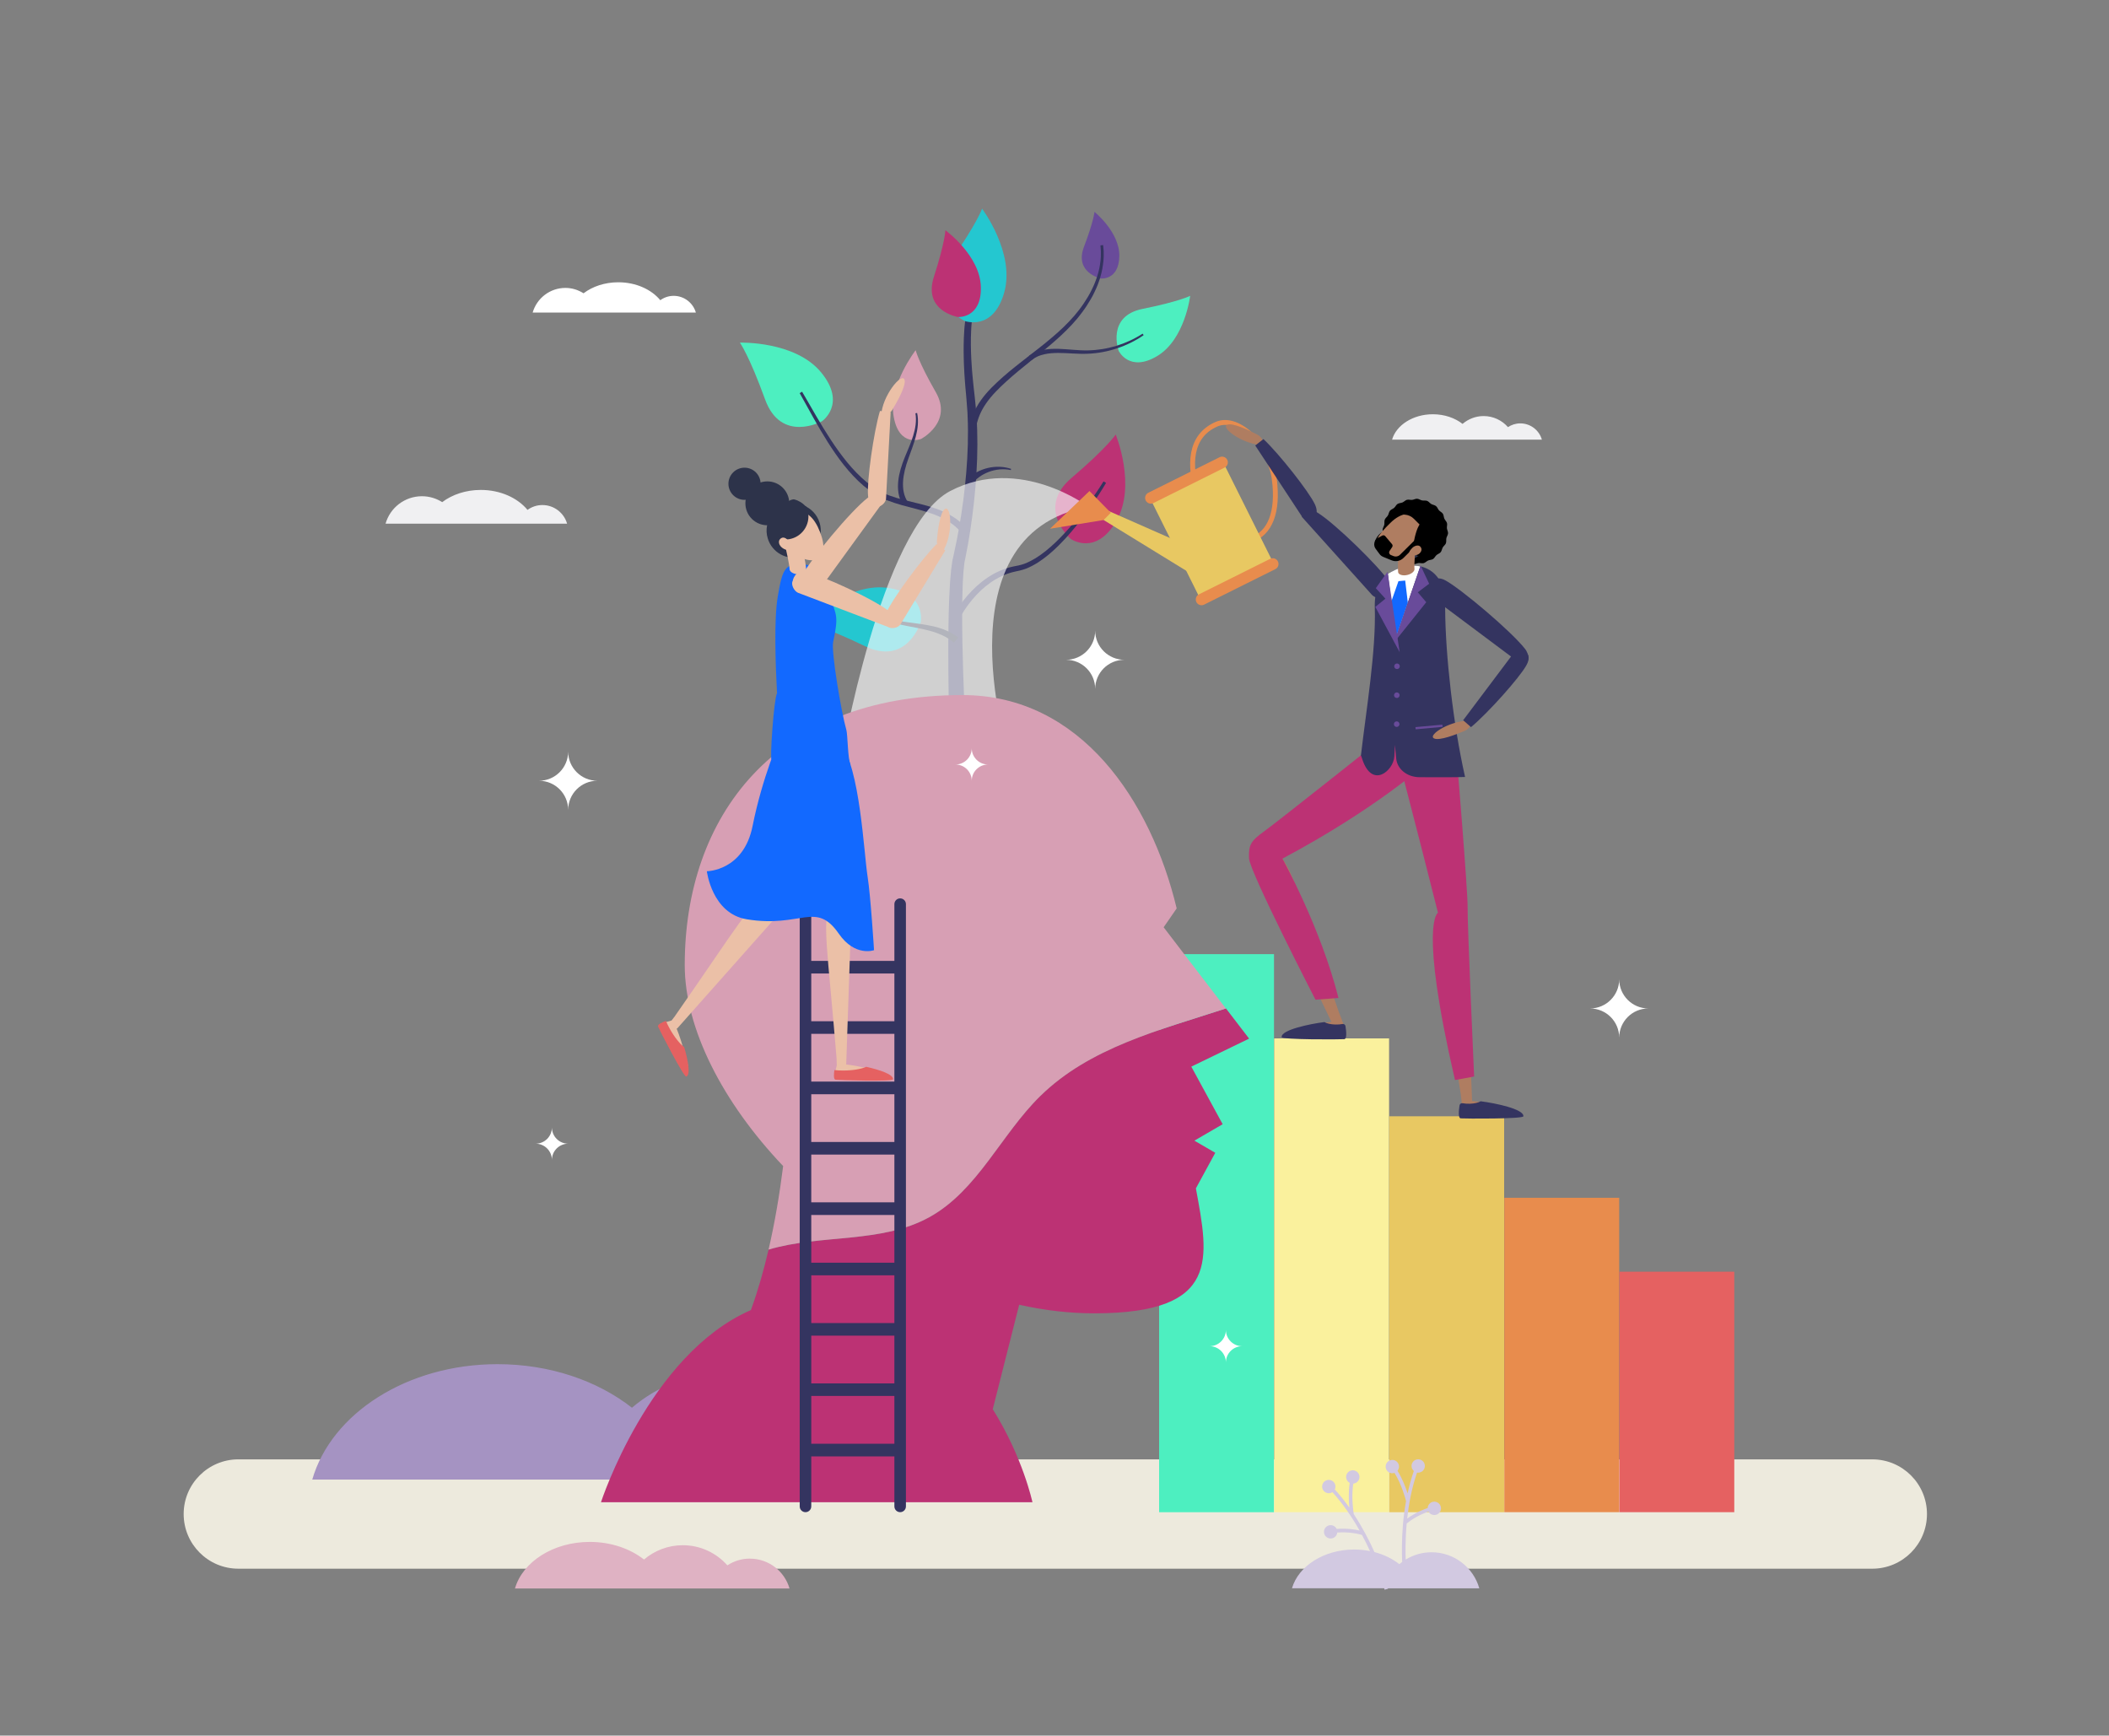 <?xml version="1.0" encoding="UTF-8"?><svg id="Layer_1" xmlns="http://www.w3.org/2000/svg" viewBox="0 0 478.73 394"><rect x="0" y="0" width="478.73" height="394" fill="#808080" stroke="none"/><defs><style>.cls-1{fill:none;stroke:#e88c4d;stroke-miterlimit:10;stroke-width:1.11px;}.cls-2{fill:#694b9a;}.cls-3{fill:#f0f0f2;}.cls-4{fill:#e8c862;}.cls-5{fill:#e88c4d;}.cls-6{fill:#e56161;}.cls-7{fill:#ebc0a7;}.cls-8{fill:#edeadd;}.cls-9,.cls-10{fill:#fff;}.cls-11{fill:#faf19d;}.cls-12{fill:#bc3274;}.cls-13{fill:#af7d61;}.cls-14{fill:#a593c2;}.cls-15{fill:#deb9a4;}.cls-16{fill:#d2c9e1;}.cls-17{fill:#dfb2c3;}.cls-18{fill:#d9ad93;}.cls-19{fill:#d79fb4;}.cls-20{fill:#1269ff;}.cls-21{fill:#2d334a;}.cls-22{fill:#24c7d0;}.cls-23{fill:#4defc0;}.cls-24{fill:#343460;}.cls-10{opacity:.63;}</style></defs><path class="cls-9" d="M152.92,67.16c-1.14,0-2.18,.37-3.04,.99-2.01-2.45-5.53-4.07-9.53-4.07-3.07,0-5.85,.95-7.89,2.5-1.19-.76-2.6-1.22-4.12-1.22-3.53,0-6.5,2.37-7.43,5.6h37.05c-.63-2.19-2.65-3.8-5.04-3.8Z"/><path class="cls-8" d="M425,356.11H54.1c-6.85,0-12.41-5.56-12.41-12.41s5.56-12.41,12.41-12.41H425c6.85,0,12.41,5.56,12.41,12.41s-5.56,12.41-12.41,12.41Z"/><path class="cls-3" d="M123.12,114.65c-1.26,0-2.43,.41-3.38,1.1-2.24-2.72-6.15-4.53-10.6-4.53-3.4,0-6.49,1.05-8.76,2.77-1.33-.84-2.91-1.34-4.6-1.34-3.93,0-7.24,2.63-8.26,6.23h41.21c-.7-2.44-2.94-4.23-5.61-4.23Z"/><path class="cls-14" d="M202.98,319.1c-4.67,0-9.02,1.39-12.65,3.76-6.15-6.93-15.12-11.31-25.12-11.31-8.31,0-15.9,3.02-21.76,8.02-7.8-6.11-18.59-9.89-30.52-9.89-20.53,0-37.71,11.2-42.05,26.2H225.25c-2.77-9.69-11.69-16.79-22.27-16.79Z"/><path class="cls-3" d="M345.09,96.11c-1.03,0-1.99,.32-2.79,.85-1.35-1.53-3.32-2.51-5.53-2.51-1.83,0-3.49,.68-4.78,1.78-1.72-1.35-4.1-2.19-6.74-2.19-4.52,0-8.31,2.47-9.26,5.77h34.01c-.61-2.14-2.58-3.7-4.91-3.7Z"/><g><rect class="cls-23" x="263.11" y="216.6" width="26.08" height="126.69"/><rect class="cls-11" x="289.23" y="235.73" width="26.08" height="107.55"/><rect class="cls-4" x="315.35" y="253.41" width="26.08" height="89.88"/><rect class="cls-5" x="341.47" y="271.91" width="26.08" height="71.37"/><rect class="cls-6" x="367.59" y="288.69" width="26.08" height="54.59"/></g><path class="cls-17" d="M170.23,353.82c-1.89,0-3.65,.56-5.12,1.53-2.48-2.8-6.1-4.57-10.13-4.57-3.36,0-6.42,1.23-8.79,3.25-3.15-2.47-7.5-4-12.32-4-8.29,0-15.23,4.52-16.98,10.58h62.33c-1.12-3.91-4.72-6.78-8.99-6.78Z"/><path class="cls-16" d="M335.79,360.55c-1.35-4.72-5.69-8.17-10.84-8.17-2.15,0-4.16,.61-5.87,1.66-.03-.96-.05-2.03-.03-3.17,.02-1.47,.09-3.17,.26-5.01,.45-.38,2.18-1.75,4.94-2.72,.3,.54,.9,.86,1.55,.77,.83-.12,1.4-.89,1.28-1.72-.12-.83-.89-1.4-1.72-1.28-.73,.11-1.26,.72-1.29,1.43-2.2,.76-3.77,1.75-4.65,2.39,.36-3.28,1.03-6.92,2.24-10.44,.15,.03,.31,.03,.48,0,.83-.12,1.4-.89,1.28-1.72s-.89-1.4-1.72-1.28c-.83,.12-1.4,.89-1.27,1.72,.05,.37,.24,.69,.5,.92-.58,1.68-1.05,3.39-1.41,5.08-.44-1.36-1.19-3.35-2.3-5.12,.26-.32,.39-.74,.33-1.18-.12-.83-.89-1.4-1.72-1.28s-1.4,.89-1.28,1.72c.12,.83,.89,1.4,1.72,1.28,.1-.01,.19-.04,.27-.07,1.65,2.67,2.5,5.91,2.62,6.41-.68,3.77-.9,7.33-.93,10.1-.02,1.36,0,2.6,.05,3.7-.22,.16-.43,.33-.64,.51-1.57-1.23-3.5-2.18-5.65-2.74-1.11-2.48-2.67-5.54-4.7-8.62-.08-.51-.58-3.82-.11-6.92,.09,0,.19-.02,.28-.05,.81-.21,1.29-1.04,1.08-1.85-.21-.81-1.04-1.29-1.85-1.08-.81,.21-1.29,1.04-1.08,1.85,.11,.43,.4,.77,.77,.96-.32,2.07-.23,4.19-.09,5.61-1-1.41-2.1-2.8-3.3-4.12,.15-.31,.2-.68,.1-1.04-.21-.81-1.04-1.29-1.85-1.08s-1.29,1.04-1.08,1.85c.21,.81,1.04,1.29,1.85,1.08,.16-.04,.3-.11,.44-.19,2.5,2.75,4.55,5.84,6.17,8.71-1.05-.24-2.89-.54-5.21-.37-.31-.64-1.04-.99-1.75-.8-.81,.21-1.29,1.04-1.08,1.85s1.04,1.29,1.85,1.08c.63-.17,1.06-.7,1.12-1.31,2.93-.2,5.05,.38,5.61,.55,.7,1.29,1.3,2.53,1.82,3.66-1.15-.23-2.35-.35-3.59-.35-6.89,0-12.66,3.76-14.12,8.8h20.93c.06,.2,.09,.31,.09,.32l.79-.21-.03-.1h20.73Z"/><g><path class="cls-24" d="M219.4,108.93c1.33-1.36,3.03-2.26,4.8-2.69,1.77-.42,3.64-.37,5.32,.2l-.07,.27c-1.68-.35-3.43-.17-4.98,.41-1.56,.58-2.94,1.57-3.9,2.83l-1.16-1.02Z"/><path class="cls-12" d="M243.05,122.34s-7.97-6.88,.14-13.81c8.12-6.92,10.07-9.88,10.07-9.88,0,0,4.79,11.62,.13,19.65-4.66,8.03-10.34,4.04-10.34,4.04Z"/><path class="cls-23" d="M253.93,79.64s-2.87-7.85,5.43-9.52c8.3-1.67,10.8-2.96,10.8-2.96,0,0-1.17,9.9-7.5,13.68-6.33,3.77-8.73-1.19-8.73-1.19Z"/><path class="cls-23" d="M186.55,95.65s-9.24,5.05-12.88-4.98c-3.64-10.03-5.72-12.89-5.72-12.89,0,0,12.56-.41,18.45,6.77,5.89,7.18,.16,11.1,.16,11.1Z"/><path class="cls-22" d="M209,141.24s-3.09,10.07-12.69,5.43c-9.61-4.64-13.1-5.23-13.1-5.23,0,0,8.7-9.06,17.93-8.03,9.23,1.03,7.86,7.83,7.86,7.83Z"/><path class="cls-19" d="M209.07,99.65s7.28-3.78,3.34-10.64c-3.94-6.86-4.56-9.51-4.56-9.51,0,0-6.24,8.02-4.99,15.08,1.25,7.06,6.21,5.07,6.21,5.07Z"/><path class="cls-24" d="M216.13,140.27c.25-.49,.49-.91,.76-1.35,.26-.43,.54-.86,.83-1.28,.58-.84,1.2-1.64,1.86-2.41,1.33-1.53,2.83-2.93,4.53-4.07,1.69-1.14,3.58-2.03,5.59-2.49,.25-.07,.5-.1,.75-.16l.37-.07,.34-.07c.45-.08,.9-.24,1.34-.38,.88-.33,1.73-.77,2.55-1.26,1.63-1.02,3.14-2.26,4.55-3.61,1.41-1.35,2.74-2.79,4-4.29,1.26-1.5,2.46-3.06,3.61-4.65,1.14-1.6,2.25-3.23,3.28-4.9l.58,.34c-1.01,1.72-2.09,3.37-3.22,5.01-1.13,1.63-2.31,3.23-3.57,4.77-1.25,1.55-2.57,3.04-3.99,4.45-1.42,1.41-2.95,2.72-4.66,3.83-.86,.54-1.76,1.03-2.73,1.41-.49,.17-.98,.35-1.5,.45l-.39,.09-.35,.07c-.23,.05-.47,.09-.69,.16-1.84,.46-3.57,1.31-5.13,2.4-1.56,1.09-2.96,2.43-4.18,3.91-.62,.74-1.19,1.51-1.72,2.31-.27,.4-.52,.81-.76,1.22-.24,.41-.48,.84-.67,1.24l-1.4-.67Z"/><path class="cls-24" d="M204.97,114.7c-.52-.83-.85-1.77-1.01-2.71-.16-.94-.16-1.89-.06-2.82,.2-1.85,.77-3.59,1.44-5.26,.68-1.66,1.41-3.27,1.93-4.94,.52-1.66,.82-3.42,.53-5.15l.38-.07c.19,.89,.23,1.81,.16,2.72-.07,.91-.24,1.8-.47,2.67-.46,1.75-1.13,3.41-1.72,5.08-.59,1.65-1.05,3.35-1.16,5.05-.05,.85-.01,1.69,.16,2.49,.17,.8,.48,1.56,.93,2.22l-1.11,.72Z"/><path class="cls-24" d="M218.32,121.09c-.59-.78-1.3-1.48-2.1-2.08-.8-.6-1.68-1.12-2.6-1.55-1.85-.88-3.85-1.45-5.9-1.99-2.04-.53-4.13-1.04-6.16-1.83-.25-.1-.51-.2-.76-.31l-.75-.35-.73-.39c-.24-.13-.47-.28-.71-.42-.93-.58-1.8-1.23-2.63-1.93-1.64-1.41-3.11-3.01-4.44-4.69-.67-.84-1.3-1.7-1.91-2.58-.61-.87-1.2-1.77-1.77-2.67-1.14-1.8-2.21-3.64-3.25-5.5-1.04-1.85-2.04-3.72-3.09-5.56l.55-.32c1.09,1.83,2.12,3.68,3.19,5.51,1.07,1.83,2.16,3.64,3.32,5.4,.58,.88,1.17,1.75,1.79,2.6,.62,.85,1.25,1.69,1.92,2.5,1.33,1.62,2.78,3.14,4.38,4.47,1.61,1.31,3.36,2.42,5.29,3.11,1.94,.71,3.99,1.18,6.06,1.68,2.06,.5,4.17,1.05,6.18,1.97,1,.45,1.97,1,2.88,1.65,.91,.66,1.74,1.45,2.44,2.34l-1.23,.94Z"/><path class="cls-24" d="M215.67,171.66c-.28-8.63-.44-17.24-.41-25.88,.03-4.32,.09-8.64,.36-12.99l.05-.82,.07-.82,.14-1.64c.06-.56,.15-1.13,.23-1.7l.06-.43c.02-.14,.04-.28,.08-.43l.18-.78c.47-2.07,.88-4.16,1.26-6.26,.73-4.2,1.3-8.44,1.65-12.69,.35-4.25,.49-8.52,.3-12.76l-.03-.8-.06-.79-.12-1.59-.06-.79-.07-.81-.15-1.62c-.05-.54-.09-1.08-.13-1.62l-.11-1.62c-.04-.54-.05-1.08-.08-1.63-.02-.54-.06-1.08-.06-1.63-.06-2.17-.04-4.35,.11-6.53,.02-.27,.04-.55,.06-.82l.09-.82c.03-.27,.06-.55,.1-.82,.04-.27,.08-.55,.12-.82l.15-.82c.06-.27,.12-.55,.19-.82,.08-.28,.14-.55,.24-.82,.05-.14,.09-.27,.15-.42,.03-.07,.05-.14,.09-.21l.05-.11,.03-.06,.04-.08,1.21,.7-.05,.11s-.04,.11-.06,.16c-.04,.11-.08,.23-.11,.35-.08,.23-.13,.49-.19,.73l-.15,.76-.12,.77c-.04,.26-.06,.52-.1,.78-.03,.26-.06,.52-.08,.78l-.06,.79c-.02,.26-.03,.53-.04,.79-.1,2.11-.07,4.24,.04,6.37,.02,.53,.07,1.06,.1,1.6,.04,.53,.06,1.06,.12,1.6l.15,1.6c.05,.53,.1,1.06,.16,1.59l.18,1.59,.09,.8,.08,.81,.16,1.63,.08,.81,.05,.81c.3,4.35,.26,8.7,0,13.04-.26,4.34-.74,8.65-1.39,12.94-.33,2.15-.7,4.28-1.14,6.42l-.17,.79c-.03,.11-.04,.23-.05,.36l-.04,.37c-.05,.5-.12,.99-.16,1.5l-.1,1.58-.05,.79-.03,.8c-.16,4.25-.13,8.54-.06,12.82,.17,8.57,.53,17.17,1,25.73l-3.76,.18Z"/><path class="cls-22" d="M218.96,72.86s-9.44-4.67-3.31-13.4c6.13-8.73,7.28-12.08,7.28-12.08,0,0,7.54,10.05,5.03,18.99-2.51,8.94-9,6.49-9,6.49Z"/><path class="cls-12" d="M217.49,71.97s-8.03-1.29-5.5-9.13c2.53-7.84,2.61-10.57,2.61-10.57,0,0,7.86,5.69,8.05,12.86,.19,7.17-5.16,6.84-5.16,6.84Z"/><path class="cls-2" d="M249.89,63.22s-6.07-1.29-3.84-7.17c2.23-5.88,2.39-7.96,2.39-7.96,0,0,5.77,4.64,5.64,10.11-.13,5.47-4.19,5.02-4.19,5.02Z"/><path class="cls-24" d="M233.59,80.76c.99-.69,2.13-1.12,3.27-1.34,1.15-.22,2.3-.26,3.43-.23,2.26,.07,4.46,.4,6.64,.35,2.19-.04,4.37-.39,6.47-1.03,2.1-.64,4.12-1.57,5.97-2.77l.23,.35c-1.85,1.27-3.89,2.27-6.02,2.98-2.13,.72-4.37,1.14-6.63,1.23-2.27,.11-4.5-.18-6.68-.18-1.09,0-2.17,.07-3.21,.3-1.03,.23-2,.63-2.83,1.24l-.65-.9Z"/><path class="cls-24" d="M219.93,101.5c-.31-2.49,.02-5.05,.94-7.37,.46-1.16,1.07-2.27,1.79-3.27,.71-1.01,1.52-1.94,2.37-2.81,3.41-3.45,7.3-6.25,11.02-9.19,3.71-2.94,7.32-6.05,9.94-9.96,.65-.97,1.27-1.98,1.78-3.03,.28-.52,.49-1.06,.73-1.6,.11-.27,.2-.55,.31-.82l.15-.41,.13-.42c.37-1.11,.58-2.26,.72-3.42l.07-.87c.02-.29,0-.58,.01-.87v-.44c0-.15-.02-.29-.03-.44l-.07-.87,.61-.08,.09,.91c.01,.15,.03,.3,.04,.45v.46c0,.3,.02,.61,0,.91l-.06,.91c-.13,1.2-.33,2.41-.69,3.57l-.12,.44-.15,.43c-.1,.28-.2,.57-.3,.86-.24,.56-.45,1.12-.73,1.66-.51,1.1-1.13,2.14-1.78,3.15l-.51,.75c-.17,.25-.35,.49-.53,.73-.35,.49-.74,.95-1.11,1.43-.78,.92-1.59,1.82-2.45,2.66-1.7,1.7-3.53,3.25-5.38,4.77-1.85,1.51-3.72,2.98-5.54,4.49-.91,.76-1.81,1.52-2.68,2.32-.87,.79-1.73,1.6-2.53,2.45-1.6,1.69-2.98,3.56-3.77,5.68-.79,2.12-1.05,4.43-.74,6.65l-1.54,.2Z"/><path class="cls-21" d="M216.53,145.9c-1.09-.96-2.41-1.67-3.82-2.18-1.42-.52-2.93-.86-4.45-1.16-1.53-.3-3.08-.57-4.61-.94-1.53-.37-3.06-.84-4.49-1.55l.18-.39c1.42,.61,2.92,.98,4.45,1.24,1.53,.27,3.07,.44,4.63,.66,1.56,.22,3.13,.47,4.68,.93,1.55,.46,3.08,1.16,4.41,2.2l-.99,1.19Z"/></g><path class="cls-10" d="M247.07,115.05s-15.56-11.85-31.38-3.58c-15.82,8.27-24.83,61.56-24.83,61.56l38.62,.39s-17.28-52.06,17.59-58.37Z"/><g><path class="cls-12" d="M278.26,228.93c-15.17,4.95-30.92,8.88-42.11,19.87-8.94,8.78-14.24,21.48-25.21,27.53-10.92,6.03-24.55,3.8-36.48,7.35-1.09,4.68-2.39,9.25-3.94,13.52-.02,.07-.05,.13-.07,.2-23.12,10.08-34.03,43.62-34.03,43.62h97.94s-2.18-10.23-9.01-21.11l6-23.72c5.7,1.28,11.5,1.97,17.31,1.95,28.41-.09,25.74-12.43,22.8-28.37l4.4-8.07-4.74-2.76,6.42-3.73-7.12-13.07,13.12-6.36-5.26-6.86Z"/><path class="cls-19" d="M236.15,248.8c11.19-10.98,26.94-14.92,42.11-19.87l-9.62-12.55-4.5-5.88,2.96-4.28c-5.85-24.39-21.78-48.43-48.63-48.43-42.81,0-63.04,27.81-63.04,61.29,0,14.49,8.69,31.27,22.34,45.63-.79,6.25-1.86,12.71-3.31,18.96,11.94-3.55,25.56-1.32,36.48-7.35,10.97-6.05,16.27-18.76,25.21-27.53Z"/></g><path class="cls-24" d="M204.33,203.94c-.73,0-1.31,.59-1.31,1.31v12.88h-18.87v-12.88c0-.73-.59-1.31-1.31-1.31s-1.31,.59-1.31,1.31v136.72c0,.73,.59,1.31,1.31,1.31s1.31-.59,1.31-1.31v-11.35h18.87v11.35c0,.73,.59,1.31,1.31,1.31s1.31-.59,1.31-1.31V205.25c0-.73-.59-1.31-1.31-1.31Zm-20.18,69v-10.84h18.87v10.84h-18.87Zm18.87,2.87v10.84h-18.87v-10.84h18.87Zm-18.87-16.57v-10.84h18.87v10.84h-18.87Zm0,30.27h18.87v10.84h-18.87v-10.84Zm18.87-43.98h-18.87v-10.84h18.87v10.84Zm-18.87,57.68h18.87v10.84h-18.87v-10.84Zm18.87-82.22v10.84h-18.87v-10.84h18.87Zm-18.87,106.75v-10.84h18.87v10.84h-18.87Z"/><g><path class="cls-7" d="M188.46,204.85c.64-1.27,1.36-1.91,2.55-1.91,1.31,0,2.35,1.08,2.31,2.39l-1.24,36.41c-.02,.57-.49,1.03-1.07,1.03s-1.05-.46-1.07-1.03l-.05-1.57c-2.04-24.92-3.34-30.7-1.43-35.32Z"/><path class="cls-7" d="M190,241.66s-.8,2.71-.32,2.87,11.63,.64,12.43,.16c.8-.48-1.59-1.27-1.59-1.27,0,0-5.26-1.43-8.28-1.75,0,0-2.23-.16-2.23,0Z"/><path class="cls-6" d="M196.64,242.18c-1.16,.51-3.07,.84-5.25,.84-.69,0-1.36-.03-1.99-.1-.14,.98-.21,2.13,.27,2.19,.84,.1,12.97,.47,13.04-.1,.14-1.11-3.11-2.17-6.07-2.83Z"/><path class="cls-18" d="M184.71,172.64c.91-4.26,3.19-4.99,4.76-4.93,.11-.02,.21-.04,.32-.05,1.3-.09,2.42,.92,2.47,2.22l1.26,36.41c.02,.57-.42,1.06-.99,1.1-.19,.01-.37-.03-.54-.1-1.3-.35-2.33-1.39-2.63-2.74-1.61-6.99-5.83-26.37-4.65-31.91Z"/><path class="cls-7" d="M174.59,202.63c1.3-.58,2.27-.61,3.18,.15,1.01,.83,1.12,2.33,.25,3.31l-24.18,27.25c-.38,.43-1.03,.48-1.48,.11-.44-.37-.51-1.02-.16-1.47l.96-1.25c14.32-20.5,17.01-25.77,21.42-28.11Z"/><path class="cls-18" d="M177.95,169.52c2.05-3.85,4.44-3.91,5.94-3.42,.11,0,.22,.02,.33,.04,1.28,.27,2.07,1.55,1.75,2.82l-8.87,35.34c-.14,.56-.7,.9-1.26,.78-.19-.04-.35-.13-.49-.25-1.15-.7-1.85-1.98-1.77-3.36,.39-7.16,1.7-26.95,4.37-31.95Z"/><path class="cls-7" d="M152.55,231.66s-2.76,.62-2.66,1.11c.09,.5,5.08,10.48,5.88,10.95,.8,.47,.34-2.01,.34-2.01,0,0-1.29-5.29-2.48-8.1,0,0-.94-2.03-1.08-1.95Z"/><path class="cls-6" d="M155.31,237.72c-1-.76-2.22-2.28-3.28-4.18-.34-.61-.63-1.21-.88-1.79-.93,.35-1.96,.85-1.78,1.29,.32,.78,5.88,11.57,6.41,11.36,1.04-.42,.39-3.78-.47-6.68Z"/><path class="cls-20" d="M177,167.52s-3.95,8.85-6.17,20c-2.04,10.23-10.38,10.26-10.38,10.26,0,0,1.15,9.62,9.07,10.91,12.41,2.03,15.64-4.29,20.89,3.28,3.69,5.31,7.99,3.73,7.99,3.73,0,0-.75-12.18-1.46-16.69-.84-5.32-1.75-25.01-6.16-30.06s-13.8-1.43-13.8-1.43Z"/><path class="cls-7" d="M200.51,94.33c.86-.09,1.62-.58,2.06-1.32,1.14-1.89,3.17-5.53,2.75-6.82-.59-1.78-5.12,3.71-5.3,8.19l.49-.05Z"/><path class="cls-7" d="M199.74,93.3c-1.45,4.9-3,16-2.7,19.23,.25,2.68,1.87,2.49,1.94,2.5,.81,.16,2.03-.8,2.14-1.78l1.05-19.63-2.42-.33Z"/><path class="cls-20" d="M175.15,172.44c-.43,.04,.49-13.63,1.23-15.08-.33-6.31-.73-16.76,.18-22.02,1.14-6.61,1.62-8.01,7.63-6.94,1.89,.34,3.65,4.63,4.58,7.92,.93,3.29,1.68,3.37,.35,9.43-.47,2.15,1.85,15.98,2.99,19.91,.33,1.13,.31,6.71,.96,7.89-.73,.51-1.4-.7-2.2-.52-5.49,1.29-10.01-1.1-15.72-.59Z"/><path class="cls-7" d="M182.1,130.6c-1.39,2.66,1.02,3.55,1.08,3.6,.65,.62,2.36,.2,3.05-.65l14.39-19.82c.26-.3-.22-.74-.51-1.01-.1-.09-.21-.15-.33-.18-.84-.38-2.04-.12-2.8,.46-3.92,3-13.08,14.14-14.88,17.6Z"/><path class="cls-7" d="M213.57,124.99c-.64-.58-.97-1.42-.9-2.28,.19-2.2,.68-6.34,1.78-7.14,1.52-1.1,1.97,6.01-.52,9.74l-.36-.33Z"/><path class="cls-7" d="M183.01,129.86c-2.69-.55-3.04,1.96-3.07,2.02-.44,.79,.28,2.27,1.19,2.68l20.86,7.92c.32,.16,.63-.42,.82-.76,.06-.12,.1-.24,.1-.36,.19-.9-.29-1.95-.96-2.49-3.5-2.83-15.43-8.29-18.94-9.01Z"/><path class="cls-7" d="M212.58,123.52c-3.59,3.64-10.19,12.7-11.45,15.68-1.05,2.48,.47,3.08,.53,3.12,.64,.52,2.17,.25,2.72-.56l10.19-16.81-1.98-1.43Z"/><g><path class="cls-21" d="M174.12,121.57c.61,3.34,3.81,5.55,7.15,4.94,3.34-.61,5.55-3.81,4.94-7.15-.35-1.93-1.57-3.49-3.19-4.34-.31-.16-.64-.3-.98-.41-.93-.3-1.95-.38-2.99-.19-1.42,.26-2.64,.99-3.52,2-1.17,1.34-1.75,3.16-1.44,5.04,0,.04,.01,.08,.02,.12Z"/><path class="cls-7" d="M178.45,123.07c1.57,3.25,5.1,4.79,7.08,3.83s1.67-4.05,.1-7.29c-1.57-3.25-3.97-4.12-5.95-3.16-1.98,.96-2.79,3.38-1.23,6.63Z"/><path class="cls-7" d="M178.06,123.22l3.68-.89c.12,.5,1.2,5.31,1.27,7.17-.06,.58-.95,.97-2,.87-.94-.09-1.68-.55-1.77-1.07h0c-.04-1.12-.75-4.32-1.17-6.08Z"/><path class="cls-21" d="M174.52,120.92c1.18,1.19,2.91,1.8,4.68,1.47,2.86-.52,4.75-3.26,4.22-6.12-.08-.44-.22-.87-.4-1.26-.31-.16-.64-.3-.98-.41-.93-.3-1.95-.38-2.99-.19-1.42,.26-2.64,.99-3.52,2-.88,1.27-1.29,2.87-1.02,4.5Z"/><circle class="cls-21" cx="174.18" cy="114.26" r="4.98"/><circle class="cls-21" cx="169" cy="109.82" r="3.65"/><path class="cls-7" d="M176.99,123.69c.36,.76,1.58,1.36,2.13,1.1,.55-.26,.39-.94,.02-1.7-.36-.76-1.15-1.25-1.7-.98-.55,.26-.82,.83-.46,1.59Z"/></g><path class="cls-21" d="M181.85,114.35s-.03,4.78-4.04,7.12c-2.06,1.21-3.41-2.15-3.41-2.15l1.59-3.7s1.53-1.73,2.91-1.82c.12,0,2.95,.55,2.95,.55Z"/><path class="cls-21" d="M183.9,116.72s-4.1-.7-4.91-1.94c-.81-1.24,1.2-1.43,1.2-1.43,0,0,2.72,.48,3.71,3.37Z"/><path class="cls-21" d="M177.22,114.86s1.51-1.66,.04-3.08c-1.47-1.42-3.39-.44-3.63,.91-.27,1.5,.59,2.24,1.25,2.55s1.72,.17,2.35-.37Z"/></g><g><path class="cls-1" d="M289.27,108.89c.92,7.21-.9,12.23-5.31,13.64-4.41,1.41-9.78-3.07-11.98-10-2.21-6.93-1.96-13.58,4.18-16.24,5.07-2.19,12.18,5.24,13.12,12.6Z"/><rect class="cls-4" x="266.05" y="107.82" width="18.49" height="26.3" transform="translate(-25.05 135.53) rotate(-26.5)"/><path class="cls-5" d="M277.99,106.14l-16.17,8.06c-.65,.32-1.43,.06-1.75-.59h0c-.32-.65-.06-1.43,.59-1.75l16.17-8.06c.65-.32,1.43-.06,1.75,.59h0c.32,.65,.06,1.43-.59,1.75Z"/><path class="cls-5" d="M289.49,129.2l-16.17,8.06c-.65,.32-1.43,.06-1.75-.59h0c-.32-.65-.06-1.43,.59-1.75l16.17-8.06c.65-.32,1.43-.06,1.75,.59h0c.32,.65,.06,1.43-.59,1.75Z"/><polygon class="cls-4" points="274.67 126.14 271.5 130.94 248.6 116.87 249.43 115.02 274.67 126.14"/><polygon class="cls-5" points="238.35 120.03 250.52 118.05 252.15 116.4 247.3 111.47 238.35 120.03"/></g><g><path class="cls-13" d="M289.59,193.16c-1.22-1.01-2.24-1.34-3.45-.81-1.33,.58-1.91,2.15-1.28,3.46l17.54,36.53c.28,.58,.96,.83,1.54,.57,.59-.26,.86-.93,.62-1.52l-.65-1.63c-9.06-26.29-10.31-32.75-14.32-36.6Z"/><path class="cls-13" d="M304.81,231.99s.83,3.02,.31,3.19c-.52,.17-12.63,.57-13.49,.03-.86-.54,1.74-1.4,1.74-1.4,0,0,5.72-1.53,9.01-1.85,0,0,2.42-.15,2.42,.03Z"/><path class="cls-13" d="M319.47,175.53c2.92-3.87,1.86-6.31,.66-7.6-.06-.11-.12-.21-.2-.31-.88-1.16-2.54-1.36-3.67-.45l-31.47,25.52c-.5,.4-.58,1.13-.2,1.64,.13,.17,.3,.3,.48,.37,1.25,.84,2.87,.93,4.22,.21,7.04-3.75,26.38-14.35,30.17-19.39Z"/><path class="cls-24" d="M300.64,232.02c.45,.3,1.39,.53,2.47,.56,.59,.02,1.14-.03,1.6-.12,.34-.07,.66,.15,.71,.49,.18,1.14,.35,2.89-.27,2.95-.92,.08-14.16,.15-14.22-.47-.16-1.62,6.28-2.98,9.71-3.41Z"/><path class="cls-12" d="M323.84,173.2s-11.37,10.35-32.74,21.72c0,0,8.61,15.43,12.73,31.63l-5.23,.39s-14.96-29.06-15.08-32.1,.38-3.93,3.52-6.18c3.14-2.26,28.77-22.66,28.77-22.66l8.03,7.2Z"/><path class="cls-13" d="M331.92,249.98s-.83,3.02-.31,3.19c.52,.17,12.63,.57,13.49,.03,.86-.54-1.74-1.4-1.74-1.4,0,0-5.72-1.53-9.01-1.85,0,0-2.42-.15-2.42,.03Z"/><path class="cls-13" d="M327.21,209.48c.6-1.46,1.35-2.23,2.67-2.32,1.45-.1,2.7,1.01,2.75,2.46l1.53,40.49c.02,.64-.46,1.18-1.1,1.23-.64,.05-1.2-.42-1.26-1.06l-.19-1.74c-4.26-27.48-6.16-33.78-4.41-39.06Z"/><path class="cls-15" d="M321.03,174.25c.83-4.78,3.33-5.68,5.09-5.68,.12-.03,.24-.05,.36-.07,1.44-.15,2.73,.92,2.83,2.37l2.91,40.41c.05,.64-.42,1.2-1.06,1.26-.21,.02-.42-.01-.6-.09-1.46-.34-2.64-1.45-3.04-2.93-2.08-7.7-7.57-29.06-6.49-35.27Z"/><path class="cls-24" d="M336.09,250c-.45,.3-1.39,.53-2.47,.56-.59,.02-1.14-.03-1.6-.12-.34-.07-.66,.15-.71,.49-.18,1.14-.35,2.89,.27,2.95,.92,.08,14.16,.15,14.22-.47,.16-1.62-6.28-2.98-9.71-3.41Z"/><path class="cls-12" d="M315.81,166s6.23,23.75,10.6,41.21c0,0-4.41,2.15,3.86,37.97l4.35-.8s-1.55-34.63-1.48-38.39c.06-3.75-2.52-34.71-2.52-34.71l-14.8-5.28Z"/><path class="cls-13" d="M286.78,100.55c-.14-.82-.67-1.53-1.41-1.91-1.9-.98-5.56-2.72-6.78-2.22-1.68,.68,3.92,4.72,8.27,4.6l-.08-.47Z"/><path class="cls-24" d="M315.17,131.83c1.61,2.43-.63,3.53-.68,3.59-.57,.66-2.26,.43-3.01-.32l-15.89-17.68c-.28-.26,.14-.74,.39-1.03,.08-.1,.19-.17,.3-.21,.78-.46,1.96-.32,2.74,.16,4.08,2.5,14.05,12.33,16.14,15.49Z"/><path class="cls-24" d="M286.8,99.68c3.61,3.4,10.34,11.95,11.67,14.8,1.1,2.36-.35,3-.4,3.04-.6,.53-2.09,.32-2.66-.45l-10.48-15.94,1.87-1.46Z"/><g><path class="cls-24" d="M308.89,171.5c.1,.02,.3,.74,.34,.86,2.26,6.82,7.09,2.55,7.27-.61l.15-2.64,.28,3.08c.22,2.4,2.48,4.22,5.25,4.24,3.56,.02,8.13,.04,10.38-.05-2.7-11.94-4.47-27.75-4.52-38.23,0-2.2,0-3.52-.62-5.11-.83-2.15-2.29-3.55-4.08-4.2-.3-.11-.61-.2-.92-.27-2-.43-4.3-.02-6.55,1.24-.26,.13-.53,.29-.8,.48-.11,.07-.21,.15-.32,.24-1.51,1.22-2.81,3.45-2.68,7.41,.3,9.9-1.94,23.14-3.15,33.56Z"/><path class="cls-9" d="M315.04,130.29l.77,6.29,1,8.31,2.76-8.06,2.83-8.26c-2-.43-4.3-.02-6.55,1.24-.26,.13-.53,.29-.8,.48Z"/><polygon class="cls-20" points="315.81 136.58 316.81 144.89 319.57 136.83 318.97 131.79 317.44 131.93 315.81 136.58"/><polygon class="cls-2" points="316.45 145.83 322.46 128.38 324.41 132.51 321.83 134.46 323.75 136.71 316.45 145.83"/><polygon class="cls-2" points="317.72 148.06 314.96 129.8 312.3 133.52 314.48 135.91 312.19 137.77 317.72 148.06"/><rect class="cls-2" x="321.3" y="164.79" width="6.14" height=".5" transform="translate(-13.64 30.13) rotate(-5.21)"/><path class="cls-2" d="M316.48,151.31c-.03-.35,.22-.66,.57-.69,.35-.03,.66,.22,.69,.57,.03,.35-.22,.66-.57,.69-.35,.03-.66-.22-.69-.57Z"/><path class="cls-2" d="M316.44,157.88c-.03-.35,.22-.66,.57-.69,.35-.03,.66,.22,.69,.57s-.22,.66-.57,.69c-.35,.03-.66-.22-.69-.57Z"/><path class="cls-2" d="M316.41,164.45c-.03-.35,.22-.66,.57-.69s.66,.22,.69,.57c.03,.35-.22,.66-.57,.69s-.66-.22-.69-.57Z"/></g><path class="cls-24" d="M328.17,131.79c-2.71-1.49-3.54,.89-3.59,.94-.6,.63-.14,2.35,.73,3.08l20.27,15.16c.3,.27,.74-.19,1-.47,.09-.09,.15-.2,.17-.32,.36-.83,.07-2.04-.53-2.82-3.12-4.04-14.54-13.63-18.05-15.57Z"/><path class="cls-13" d="M334,164.12c-.2,.81-.78,1.48-1.55,1.8-1.97,.84-5.74,2.3-6.93,1.71-1.63-.8,4.25-4.42,8.59-3.98l-.12,.46Z"/><path class="cls-24" d="M333.91,165.07c3.82-3.17,11.07-11.28,12.57-14.04,1.25-2.29-.16-3.01-.21-3.06-.57-.57-2.07-.45-2.68,.28l-11.46,15.25,1.78,1.57Z"/><path d="M315.51,115.95c.25-.3,.68-.42,.96-.67,.29-.26,.45-.68,.77-.88,.32-.21,.77-.19,1.12-.34,.35-.15,.64-.5,1.01-.6,.37-.1,.79,.06,1.17,.02s.76-.28,1.14-.26c.38,.02,.73,.3,1.11,.38,.37,.08,.81-.03,1.17,.11,.35,.14,.6,.51,.93,.71,.33,.19,.77,.22,1.08,.47s.42,.68,.67,.96c.26,.29,.68,.45,.88,.77,.21,.32,.19,.77,.34,1.12,.15,.35,.5,.64,.6,1.01,.1,.37-.06,.79-.02,1.17,.04,.38,.28,.76,.26,1.14-.02,.38-.3,.73-.38,1.11-.08,.37,.03,.81-.11,1.17-.14,.35-.51,.6-.71,.93-.19,.33-.22,.77-.47,1.08-.25,.3-.68,.42-.96,.67-.29,.26-.45,.68-.77,.88-.32,.21-.77,.19-1.12,.34-.35,.15-.64,.5-1.01,.6-.37,.1-.79-.06-1.17-.02-.38,.04-.76,.28-1.14,.26-.38-.02-.73-.3-1.11-.38-.37-.08-.81,.03-1.17-.11-.35-.14-.6-.51-.93-.71-.33-.19-.77-.22-1.08-.47-.3-.25-.42-.68-.67-.96-.26-.29-.68-.45-.88-.77-.21-.32-.19-.77-.34-1.12-.15-.35-.5-.64-.6-1.01-.1-.37,.06-.79,.02-1.17-.04-.38-.28-.76-.26-1.14,.02-.38,.3-.73,.38-1.11,.08-.37-.03-.81,.11-1.17,.14-.35,.51-.6,.71-.93,.19-.33,.22-.77,.47-1.08Z"/><path d="M312.04,123.05s.46-1.65,1.89-2.36,.87,.9,.87,.9l-2.77,1.46Z"/><path class="cls-21" d="M322.13,126.13c-.15,.08-2.78,1.74-3.21,1.49-.58-.35,.93-2.03,.93-2.03l2.28,.54Z"/><path d="M317.14,117.78s.31-1.58,1.38-2.08c1.02-.47,2.4-.75,5.01,2.12,.37,.41,.4,1.03,.06,1.47l-.95,1.25-5.51-2.76Z"/><path class="cls-13" d="M321.21,124.37c-1.63,1.61-3.1,2.83-4.83,2.73-.61-.03-1.28-.18-1.94-.54-.41-.23-.81-.54-1.18-.96-.97-1.1-1.08-2.12-.66-3.16,.48-1.19,1.64-2.39,3.01-3.74,2.56-2.53,5.12-2.55,6.67-.98,1.55,1.57,1.5,4.12-1.07,6.65Z"/><path class="cls-13" d="M321.43,123.04l-3.76-.39c-.05,.51-.48,5.42-.3,7.27,.13,.57,1.07,.84,2.09,.6,.92-.22,1.59-.77,1.62-1.29h0c-.11-1.11,.17-4.38,.35-6.18Z"/><path d="M321.91,126.27s-.92-.36-1.05-1.49c-.16-1.49,.52-3.96,.97-4.96,.81-1.77,1.55-1.84,1.55-1.84,0,0,2.71,2.43,2.59,3.86-.18,2.14-4.07,4.43-4.07,4.43Z"/><path d="M321.54,122.23l-3.74,3.7c-.39,.39-.98,.51-1.5,.3l-.59-.24c-.36-.15-.5-.59-.28-.92l.59-.89c.13-.2,.12-.46-.04-.65l-1.54-1.82c-.16-.19-.44-.25-.67-.13l-.93,.5c-.92,.5-1.19,1.69-.56,2.53l.87,1.17c.18,.25,.43,.45,.71,.58,.02,.01,.04,.02,.06,.03l.04,.02h0l.46,.19h0l1.49,.61c.91,.37,1.95,.16,2.65-.53l3.74-3.7-.75-.76Z"/><path class="cls-13" d="M322.28,125.58c-.55,.55-1.81,.71-2.21,.31-.4-.4-.05-.95,.5-1.5,.55-.55,1.39-.74,1.79-.34,.4,.4,.46,.98-.09,1.53Z"/><path d="M322.57,119.4l-1.64-1.64c-.55-.55-1.28-.88-2.06-.93l-1.05-.07,2.3-.77,1.82,.82,1.55,1.8-.91,.8Z"/></g><path class="cls-9" d="M216.88,173.55c2.04,0,3.7-1.65,3.7-3.7,0,2.04,1.65,3.7,3.7,3.7-2.04,0-3.7,1.65-3.7,3.7,0-2.04-1.65-3.7-3.7-3.7Z"/><path class="cls-9" d="M274.57,305.6c2.04,0,3.7-1.65,3.7-3.7,0,2.04,1.65,3.7,3.7,3.7-2.04,0-3.7,1.65-3.7,3.7,0-2.04-1.65-3.7-3.7-3.7Z"/><path class="cls-9" d="M121.58,259.63c2.04,0,3.7-1.65,3.7-3.7,0,2.04,1.65,3.7,3.7,3.7-2.04,0-3.7,1.65-3.7,3.7,0-2.04-1.65-3.7-3.7-3.7Z"/><path class="cls-9" d="M241.98,149.78c3.66,0,6.62-2.97,6.62-6.62,0,3.66,2.97,6.62,6.62,6.62-3.66,0-6.62,2.97-6.62,6.62,0-3.66-2.97-6.62-6.62-6.62Z"/><path class="cls-9" d="M360.93,228.93c3.66,0,6.62-2.97,6.62-6.62,0,3.66,2.97,6.62,6.62,6.62-3.66,0-6.62,2.97-6.62,6.62,0-3.66-2.97-6.62-6.62-6.62Z"/><path class="cls-9" d="M122.35,177.24c3.66,0,6.62-2.97,6.62-6.62,0,3.66,2.97,6.62,6.62,6.62-3.66,0-6.62,2.97-6.62,6.62,0-3.66-2.97-6.62-6.62-6.62Z"/></svg>